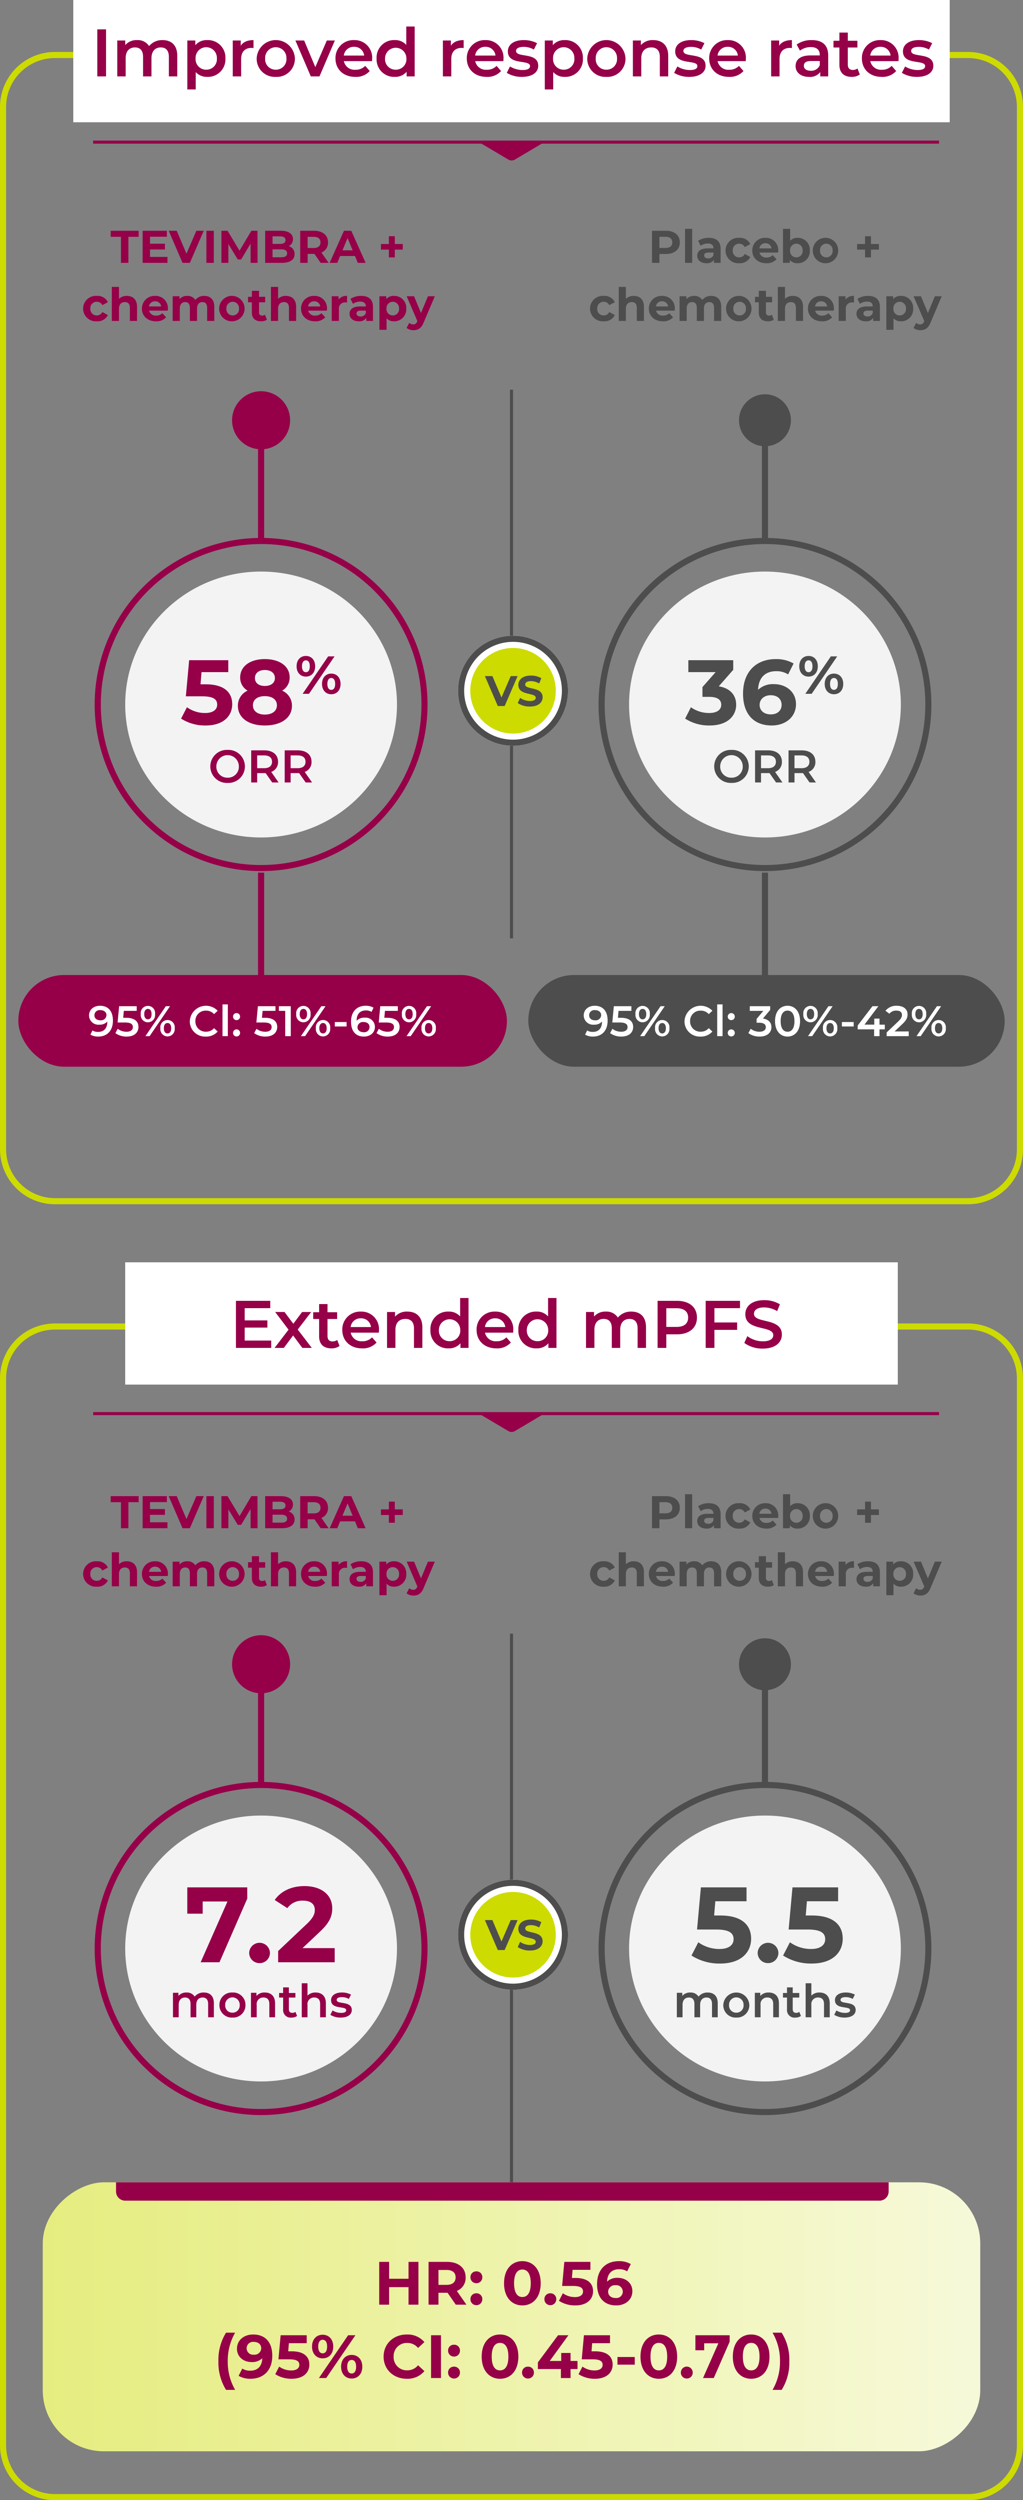 <svg xmlns="http://www.w3.org/2000/svg" xmlns:xlink="http://www.w3.org/1999/xlink" width="335" height="818" viewBox="0 0 335 818"><rect x="0" y="0" width="335" height="818" fill="#808080" stroke="none"/><defs><linearGradient id="a" x1="0.5" x2="0.5" y2="1" gradientUnits="objectBoundingBox"><stop offset="0" stop-color="#e6ed80"/><stop offset="0.1" stop-color="#e7ee88"/><stop offset="0.2" stop-color="#e9ef91"/><stop offset="0.3" stop-color="#ebf09a"/><stop offset="0.4" stop-color="#ecf2a3"/><stop offset="0.5" stop-color="#eef3ac"/><stop offset="0.6" stop-color="#f0f4b5"/><stop offset="0.7" stop-color="#f1f6be"/><stop offset="0.8" stop-color="#f3f7c7"/><stop offset="0.9" stop-color="#f5f8d0"/><stop offset="1" stop-color="#f6f9d8"/></linearGradient></defs><g transform="translate(-23 -347)"><g transform="translate(3 392)"><path d="M18,2A16,16,0,0,0,2,18V367a16,16,0,0,0,16,16H317a16,16,0,0,0,16-16V18A16,16,0,0,0,317,2H18m0-2H317a18,18,0,0,1,18,18V367a18,18,0,0,1-18,18H18A18,18,0,0,1,0,367V18A18,18,0,0,1,18,0Z" transform="translate(20 388)" fill="#cddb00"/><g transform="translate(0 -9)"><path d="M54.5,2A52.514,52.514,0,0,0,34.065,102.875a52.514,52.514,0,0,0,40.87-96.75A52.169,52.169,0,0,0,54.5,2m0-2A54.5,54.5,0,1,1,0,54.5,54.5,54.5,0,0,1,54.5,0Z" transform="translate(216 547)" fill="#4d4d4d"/><path d="M54.5,2A52.514,52.514,0,0,0,34.065,102.875a52.514,52.514,0,0,0,40.87-96.75A52.169,52.169,0,0,0,54.5,2m0-2A54.5,54.5,0,1,1,0,54.5,54.5,54.5,0,0,1,54.5,0Z" transform="translate(51 547)" fill="#960048"/><path d="M1,35H-1V0H1Z" transform="translate(270.5 512.5)" fill="#4d4d4d"/><path d="M1,35H-1V0H1Z" transform="translate(105.5 512.5)" fill="#960048"/><circle cx="8.5" cy="8.5" r="8.5" transform="translate(262 500)" fill="#4d4d4d"/><circle cx="9.5" cy="9.5" r="9.5" transform="translate(96 499)" fill="#960048"/><ellipse cx="44.5" cy="43.5" rx="44.5" ry="43.5" transform="translate(226 558)" fill="#f3f3f3"/><ellipse cx="44.5" cy="43.5" rx="44.5" ry="43.5" transform="translate(61 558)" fill="#f3f3f3"/><path d="M.5,81h-1V0h1Z" transform="translate(187.5 498.5)" fill="#4d4d4d"/><path d="M.5,63.5h-1V0h1Z" transform="translate(187.5 614.5)" fill="#4d4d4d"/></g><g transform="translate(-3 -1300)"><rect width="88" height="307" rx="20" transform="translate(37 2057) rotate(-90)" fill="url(#a)"/><path d="M0,0H253a0,0,0,0,1,0,0V3a3,3,0,0,1-3,3H3A3,3,0,0,1,0,3V0A0,0,0,0,1,0,0Z" transform="translate(61 1969)" fill="#960048"/></g></g><rect width="253" height="40" transform="translate(64 760)" fill="#fff"/><path d="M18,2A16,16,0,0,0,2,18V359a16,16,0,0,0,16,16H317a16,16,0,0,0,16-16V18A16,16,0,0,0,317,2H18m0-2H317a18,18,0,0,1,18,18V359a18,18,0,0,1-18,18H18A18,18,0,0,1,0,359V18A18,18,0,0,1,18,0Z" transform="translate(23 364)" fill="#cddb00"/><rect width="287" height="40" transform="translate(47 347)" fill="#fff"/><path d="M54.5,2A52.514,52.514,0,0,0,34.065,102.875a52.514,52.514,0,0,0,40.87-96.75A52.169,52.169,0,0,0,54.5,2m0-2A54.5,54.5,0,1,1,0,54.5,54.5,54.5,0,0,1,54.5,0Z" transform="translate(219 523)" fill="#4d4d4d"/><path d="M54.5,2A52.514,52.514,0,0,0,34.065,102.875a52.514,52.514,0,0,0,40.87-96.75A52.169,52.169,0,0,0,54.5,2m0-2A54.5,54.5,0,1,1,0,54.5,54.5,54.5,0,0,1,54.5,0Z" transform="translate(54 523)" fill="#960048"/><path d="M1,35H-1V0H1Z" transform="translate(273.5 488.5)" fill="#4d4d4d"/><path d="M1,35H-1V0H1Z" transform="translate(108.5 488.5)" fill="#960048"/><path d="M1,35H-1V0H1Z" transform="translate(273.5 632.5)" fill="#4d4d4d"/><path d="M1,35H-1V0H1Z" transform="translate(108.5 632.5)" fill="#960048"/><circle cx="8.5" cy="8.5" r="8.5" transform="translate(265 476)" fill="#4d4d4d"/><circle cx="9.5" cy="9.5" r="9.5" transform="translate(99 475)" fill="#960048"/><rect width="156" height="30" rx="15" transform="translate(196 666)" fill="#4d4d4d"/><rect width="160" height="30" rx="15" transform="translate(29 666)" fill="#960048"/><ellipse cx="44.5" cy="43.5" rx="44.5" ry="43.5" transform="translate(229 534)" fill="#f3f3f3"/><ellipse cx="44.5" cy="43.5" rx="44.5" ry="43.5" transform="translate(64 534)" fill="#f3f3f3"/><path d="M.5,81h-1V0h1Z" transform="translate(190.5 474.5)" fill="#4d4d4d"/><path d="M.5,63.5h-1V0h1Z" transform="translate(190.5 590.5)" fill="#4d4d4d"/><g transform="translate(12447 9474)"><circle cx="18" cy="18" r="18" transform="translate(-12274 -8919)" fill="#fff"/><path d="M18,2A16,16,0,0,0,6.686,29.314,16,16,0,0,0,29.314,6.686,15.9,15.9,0,0,0,18,2m0-2A18,18,0,1,1,0,18,18,18,0,0,1,18,0Z" transform="translate(-12274 -8919)" fill="#4d4d4d"/><circle cx="14" cy="14" r="14" transform="translate(-12270 -8915)" fill="#cddb00"/></g><g transform="translate(12447 9881)"><circle cx="18" cy="18" r="18" transform="translate(-12274 -8919)" fill="#fff"/><path d="M18,2A16,16,0,0,0,6.686,29.314,16,16,0,0,0,29.314,6.686,15.9,15.9,0,0,0,18,2m0-2A18,18,0,1,1,0,18,18,18,0,0,1,18,0Z" transform="translate(-12274 -8919)" fill="#4d4d4d"/><circle cx="14" cy="14" r="14" transform="translate(-12270 -8915)" fill="#cddb00"/></g><g transform="translate(-252.5 118.223)"><path d="M277,.5H0v-1H277Z" transform="translate(306 275.277)" fill="#960248"/><path d="M127.669,5.814l6.589-3.907c.977-.58.329-1.617-1.011-1.617H120.069c-1.34,0-1.988,1.037-1.01,1.617l6.589,3.907a2.145,2.145,0,0,0,2.022,0L136.984.29H116.332l9.315,5.524a2.145,2.145,0,0,0,2.022,0" transform="translate(316.382 275.21)" fill="#960048"/></g><g transform="translate(-252.5 534.223)"><path d="M277,.5H0v-1H277Z" transform="translate(306 275.277)" fill="#960248"/><path d="M127.669,5.814l6.589-3.907c.977-.58.329-1.617-1.011-1.617H120.069c-1.34,0-1.988,1.037-1.01,1.617l6.589,3.907a2.145,2.145,0,0,0,2.022,0L136.984.29H116.332l9.315,5.524a2.145,2.145,0,0,0,2.022,0" transform="translate(316.382 275.21)" fill="#960048"/></g><path d="M-31.22-14v5.52h-6.36V-14h-3.24V0h3.24V-5.74h6.36V0h3.24V-14ZM-12.26,0-15.4-4.5a4.552,4.552,0,0,0,2.88-4.42c0-3.14-2.34-5.08-6.08-5.08h-6.06V0h3.24V-3.9h2.98l2.7,3.9ZM-15.8-8.92c0,1.52-1,2.44-2.98,2.44h-2.64v-4.88h2.64C-16.8-11.36-15.8-10.46-15.8-8.92ZM-9-7.02A1.909,1.909,0,0,0-7.06-8.98,1.864,1.864,0,0,0-9-10.9a1.864,1.864,0,0,0-1.94,1.92A1.909,1.909,0,0,0-9-7.02ZM-9,.16A1.909,1.909,0,0,0-7.06-1.8,1.864,1.864,0,0,0-9-3.72,1.864,1.864,0,0,0-10.94-1.8,1.909,1.909,0,0,0-9,.16ZM6.06.24c3.46,0,6-2.62,6-7.24s-2.54-7.24-6-7.24c-3.44,0-6,2.62-6,7.24S2.62.24,6.06.24Zm0-2.74C4.46-2.5,3.34-3.82,3.34-7s1.12-4.5,2.72-4.5C7.68-11.5,8.8-10.18,8.8-7S7.68-2.5,6.06-2.5ZM15.22.16A1.909,1.909,0,0,0,17.16-1.8a1.864,1.864,0,0,0-1.94-1.92A1.864,1.864,0,0,0,13.28-1.8,1.909,1.909,0,0,0,15.22.16Zm8.2-8.9H22.28l.22-2.66h5.84V-14H19.8l-.72,7.88h3.58c2.54,0,3.26.72,3.26,1.82,0,1.14-1,1.82-2.62,1.82a6.738,6.738,0,0,1-3.98-1.26L18.04-1.26A9.674,9.674,0,0,0,23.38.24c4,0,5.82-2.16,5.82-4.64S27.56-8.74,23.42-8.74Zm13.84-.04A4.725,4.725,0,0,0,33.8-7.54c.1-2.68,1.6-4.06,3.94-4.06a4.611,4.611,0,0,1,2.62.7l1.2-2.38a7.559,7.559,0,0,0-3.9-.96c-4.22,0-7.14,2.7-7.14,7.54,0,4.52,2.4,6.94,6.26,6.94,2.96,0,5.3-1.8,5.3-4.66C42.08-7.06,39.96-8.78,37.26-8.78Zm-.66,6.6c-1.56,0-2.46-.88-2.46-2.08a2.19,2.19,0,0,1,2.42-2.1,2.111,2.111,0,0,1,2.38,2.1A2.093,2.093,0,0,1,36.6-2.18ZM-90.98,27.88H-88a18.272,18.272,0,0,1-2.42-9.36A18.272,18.272,0,0,1-88,9.16h-2.98a16.915,16.915,0,0,0-2.5,9.36A17.011,17.011,0,0,0-90.98,27.88ZM-82.1,9.76c-2.96,0-5.3,1.8-5.3,4.66,0,2.64,2.12,4.36,4.82,4.36a4.784,4.784,0,0,0,3.48-1.26c-.1,2.7-1.62,4.08-3.94,4.08a4.528,4.528,0,0,1-2.62-.7l-1.2,2.38a7.483,7.483,0,0,0,3.88.96c4.24,0,7.14-2.7,7.14-7.54C-75.84,12.18-78.22,9.76-82.1,9.76Zm.24,6.6a2.111,2.111,0,0,1-2.38-2.1,2.093,2.093,0,0,1,2.34-2.08c1.54,0,2.44.88,2.44,2.08A2.172,2.172,0,0,1-81.86,16.36Zm12.38-1.1h-1.14l.22-2.66h5.84V10H-73.1l-.72,7.88h3.58c2.54,0,3.26.72,3.26,1.82,0,1.14-1,1.82-2.62,1.82a6.738,6.738,0,0,1-3.98-1.26l-1.28,2.48a9.674,9.674,0,0,0,5.34,1.5c4,0,5.82-2.16,5.82-4.64S-65.34,15.26-69.48,15.26Zm10.14,2.3c2.04,0,3.46-1.48,3.46-3.86s-1.42-3.86-3.46-3.86-3.48,1.5-3.48,3.86S-61.38,17.56-59.34,17.56ZM-60.56,24h2.38l9.56-14H-51Zm1.22-8.08c-.86,0-1.46-.74-1.46-2.22s.6-2.22,1.46-2.22c.88,0,1.46.72,1.46,2.22S-58.46,15.92-59.34,15.92Zm9.5,8.24c2.04,0,3.48-1.5,3.48-3.86s-1.44-3.86-3.48-3.86c-2.02,0-3.46,1.5-3.46,3.86S-51.86,24.16-49.84,24.16Zm0-1.64c-.86,0-1.46-.72-1.46-2.22s.6-2.22,1.46-2.22c.88,0,1.46.74,1.46,2.22S-48.96,22.52-49.84,22.52Zm18.04,1.72a7.193,7.193,0,0,0,5.78-2.5l-2.08-1.92a4.462,4.462,0,0,1-3.52,1.66A4.3,4.3,0,0,1-36.1,17a4.3,4.3,0,0,1,4.48-4.48,4.5,4.5,0,0,1,3.52,1.64l2.08-1.92a7.228,7.228,0,0,0-5.76-2.48c-4.36,0-7.6,3.02-7.6,7.24S-36.14,24.24-31.8,24.24Zm7.96-.24h3.24V10h-3.24Zm7.52-7.02a1.909,1.909,0,0,0,1.94-1.96,1.864,1.864,0,0,0-1.94-1.92,1.864,1.864,0,0,0-1.94,1.92A1.909,1.909,0,0,0-16.32,16.98Zm0,7.18a1.909,1.909,0,0,0,1.94-1.96,1.864,1.864,0,0,0-1.94-1.92,1.864,1.864,0,0,0-1.94,1.92A1.909,1.909,0,0,0-16.32,24.16Zm15.06.08c3.46,0,6-2.62,6-7.24s-2.54-7.24-6-7.24c-3.44,0-6,2.62-6,7.24S-4.7,24.24-1.26,24.24Zm0-2.74c-1.6,0-2.72-1.32-2.72-4.5s1.12-4.5,2.72-4.5c1.62,0,2.74,1.32,2.74,4.5S.36,21.5-1.26,21.5ZM7.9,24.16A1.909,1.909,0,0,0,9.84,22.2,1.864,1.864,0,0,0,7.9,20.28,1.864,1.864,0,0,0,5.96,22.2,1.909,1.909,0,0,0,7.9,24.16Zm16.22-5.74H21.84V15.8H18.78v2.62H15.02L21.14,10h-3.4l-6.6,8.88v2.18h7.54V24h3.16V21.06h2.28Zm5.72-3.16H28.7l.22-2.66h5.84V10H26.22l-.72,7.88h3.58c2.54,0,3.26.72,3.26,1.82,0,1.14-1,1.82-2.62,1.82a6.738,6.738,0,0,1-3.98-1.26l-1.28,2.48a9.674,9.674,0,0,0,5.34,1.5c4,0,5.82-2.16,5.82-4.64S33.98,15.26,29.84,15.26Zm7.36,4.36h5.66v-2.5H37.2Zm13.54,4.62c3.46,0,6-2.62,6-7.24s-2.54-7.24-6-7.24c-3.44,0-6,2.62-6,7.24S47.3,24.24,50.74,24.24Zm0-2.74c-1.6,0-2.72-1.32-2.72-4.5s1.12-4.5,2.72-4.5c1.62,0,2.74,1.32,2.74,4.5S52.36,21.5,50.74,21.5Zm9.16,2.66a1.909,1.909,0,0,0,1.94-1.96,1.94,1.94,0,0,0-3.88,0A1.909,1.909,0,0,0,59.9,24.16ZM62.72,10v4.92H65.6V12.64h4.64L65.22,24h3.52l5.2-11.9V10ZM80.98,24.24c3.46,0,6-2.62,6-7.24s-2.54-7.24-6-7.24c-3.44,0-6,2.62-6,7.24S77.54,24.24,80.98,24.24Zm0-2.74c-1.6,0-2.72-1.32-2.72-4.5s1.12-4.5,2.72-4.5c1.62,0,2.74,1.32,2.74,4.5S82.6,21.5,80.98,21.5Zm9.98,6.38a16.688,16.688,0,0,0,2.52-9.36,16.6,16.6,0,0,0-2.52-9.36H87.98a18.1,18.1,0,0,1,2.44,9.36,18.1,18.1,0,0,1-2.44,9.36Z" transform="translate(188 1101.03)" fill="#960048"/><path d="M54.75,6.9a3.739,3.739,0,0,0-3,1.335A3,3,0,0,0,49.05,6.9a3.318,3.318,0,0,0-2.625,1.11V6.99H44.64V15h1.875V10.935c0-1.59.84-2.4,2.085-2.4,1.14,0,1.8.69,1.8,2.115V15h1.875V10.935c0-1.59.855-2.4,2.085-2.4,1.14,0,1.8.69,1.8,2.115V15h1.875V10.41C58.035,7.995,56.685,6.9,54.75,6.9Zm9.36,8.2A4.039,4.039,0,0,0,68.385,11a4.271,4.271,0,0,0-8.535,0A4.044,4.044,0,0,0,64.11,15.1Zm0-1.6A2.33,2.33,0,0,1,61.74,11a2.381,2.381,0,1,1,4.755,0A2.333,2.333,0,0,1,64.11,13.5ZM74.73,6.9a3.483,3.483,0,0,0-2.76,1.125V6.99H70.185V15H72.06V10.95a2.127,2.127,0,0,1,2.235-2.415c1.2,0,1.905.69,1.905,2.115V15h1.875V10.41C78.075,7.995,76.65,6.9,74.73,6.9Zm10.02,6.33a1.686,1.686,0,0,1-1.05.33c-.72,0-1.11-.42-1.11-1.2V8.55h2.145V7.05H82.59V5.22H80.715V7.05h-1.32v1.5h1.32v3.855a2.461,2.461,0,0,0,2.76,2.7,2.946,2.946,0,0,0,1.8-.54ZM91.365,6.9a3.571,3.571,0,0,0-2.67,1.02V3.87H86.82V15h1.875V10.95A2.127,2.127,0,0,1,90.93,8.535c1.2,0,1.905.69,1.905,2.115V15H94.71V10.41C94.71,7.995,93.285,6.9,91.365,6.9Zm8.205,8.2c2.25,0,3.63-.975,3.63-2.475,0-3.135-4.95-1.7-4.95-3.315,0-.525.54-.9,1.68-.9a4.385,4.385,0,0,1,2.295.6l.72-1.425a6.375,6.375,0,0,0-3-.69c-2.16,0-3.525.99-3.525,2.505,0,3.195,4.95,1.755,4.95,3.285,0,.555-.495.885-1.68.885a5.389,5.389,0,0,1-2.79-.8L96.18,14.2A6.364,6.364,0,0,0,99.57,15.1Z" transform="translate(200 992)" fill="#4d4d4d"/><path d="M26.855,18.7H24.86l.385-4.655h10.22V9.5H20.52L19.26,23.29h6.265c4.445,0,5.7,1.26,5.7,3.185,0,1.995-1.75,3.185-4.585,3.185a11.791,11.791,0,0,1-6.965-2.2L17.44,31.8a16.929,16.929,0,0,0,9.345,2.625c7,0,10.185-3.78,10.185-8.12S34.1,18.7,26.855,18.7ZM42.5,34.28a3.341,3.341,0,0,0,3.4-3.43,3.4,3.4,0,0,0-6.79,0A3.341,3.341,0,0,0,42.5,34.28ZM56.85,18.7H54.855l.385-4.655H65.46V9.5H50.515l-1.26,13.79H55.52c4.445,0,5.705,1.26,5.705,3.185,0,1.995-1.75,3.185-4.585,3.185a11.791,11.791,0,0,1-6.965-2.2l-2.24,4.34A16.929,16.929,0,0,0,56.78,34.42c7,0,10.185-3.78,10.185-8.12S64.1,18.7,56.85,18.7Z" transform="translate(232 955)" fill="#4d4d4d"/><path d="M21.247,4.2l-3.024,7-2.982-7h-2.45L17.019,14h2.24L23.5,4.2Zm6.286,9.968c2.8,0,4.158-1.4,4.158-3.038,0-3.6-5.7-2.352-5.7-4.158,0-.616.518-1.12,1.862-1.12a5.535,5.535,0,0,1,2.716.77l.7-1.722a6.574,6.574,0,0,0-3.4-.868c-2.786,0-4.13,1.386-4.13,3.052,0,3.64,5.7,2.38,5.7,4.214,0,.6-.546,1.05-1.89,1.05a5.764,5.764,0,0,1-3.234-1.022l-.77,1.708A6.985,6.985,0,0,0,27.533,14.168Z" transform="translate(169 971)" fill="#4d4d4d"/><path d="M35.75,6.9a3.739,3.739,0,0,0-3,1.335A3,3,0,0,0,30.05,6.9a3.318,3.318,0,0,0-2.625,1.11V6.99H25.64V15h1.875V10.935c0-1.59.84-2.4,2.085-2.4,1.14,0,1.8.69,1.8,2.115V15h1.875V10.935c0-1.59.855-2.4,2.085-2.4,1.14,0,1.8.69,1.8,2.115V15h1.875V10.41C39.035,7.995,37.685,6.9,35.75,6.9Zm9.36,8.2A4.039,4.039,0,0,0,49.385,11,4.028,4.028,0,0,0,45.11,6.9,4.032,4.032,0,0,0,40.85,11,4.044,4.044,0,0,0,45.11,15.1Zm0-1.6A2.33,2.33,0,0,1,42.74,11a2.381,2.381,0,1,1,4.755,0A2.333,2.333,0,0,1,45.11,13.5ZM55.73,6.9a3.483,3.483,0,0,0-2.76,1.125V6.99H51.185V15H53.06V10.95A2.127,2.127,0,0,1,55.3,8.535c1.2,0,1.9.69,1.9,2.115V15h1.875V10.41C59.075,7.995,57.65,6.9,55.73,6.9Zm10.02,6.33a1.686,1.686,0,0,1-1.05.33c-.72,0-1.11-.42-1.11-1.2V8.55h2.145V7.05H63.59V5.22H61.715V7.05H60.4v1.5h1.32v3.855a2.461,2.461,0,0,0,2.76,2.7,2.946,2.946,0,0,0,1.8-.54ZM72.365,6.9a3.571,3.571,0,0,0-2.67,1.02V3.87H67.82V15h1.875V10.95A2.127,2.127,0,0,1,71.93,8.535c1.2,0,1.905.69,1.905,2.115V15H75.71V10.41C75.71,7.995,74.285,6.9,72.365,6.9Zm8.205,8.2c2.25,0,3.63-.975,3.63-2.475,0-3.135-4.95-1.7-4.95-3.315,0-.525.54-.9,1.68-.9a4.385,4.385,0,0,1,2.295.6l.72-1.425a6.375,6.375,0,0,0-3-.69c-2.16,0-3.525.99-3.525,2.505,0,3.195,4.95,1.755,4.95,3.285,0,.555-.495.885-1.68.885a5.389,5.389,0,0,1-2.79-.8L77.18,14.2A6.364,6.364,0,0,0,80.57,15.1Z" transform="translate(54 992)" fill="#960048"/><path d="M8.333,9.5v8.61h5.04V14.12h8.12L12.708,34h6.16l9.1-20.825V9.5Zm23.66,24.78a3.341,3.341,0,0,0,3.4-3.43,3.4,3.4,0,0,0-6.79,0A3.341,3.341,0,0,0,31.993,34.28Zm14.07-4.9L51.7,24.06c3.43-3.185,4.095-5.355,4.095-7.735,0-4.445-3.64-7.245-9.1-7.245-4.41,0-7.84,1.785-9.73,4.55l4.13,2.66a5.991,5.991,0,0,1,5.075-2.45c2.59,0,3.92,1.12,3.92,3.045,0,1.19-.385,2.45-2.555,4.515l-9.45,8.925V34H56.6V29.38Z" transform="translate(76 955)" fill="#960048"/><path d="M46.055,4.5H41.51V15h2.43V12.1h2.115c2.805,0,4.56-1.455,4.56-3.8S48.86,4.5,46.055,4.5Zm-.135,5.625H43.94V6.48h1.98c1.485,0,2.235.675,2.235,1.83S47.4,10.125,45.92,10.125ZM52.325,15h2.34V3.87h-2.34Zm7.77-8.19a6.2,6.2,0,0,0-3.48.975l.84,1.635a3.88,3.88,0,0,1,2.325-.75c1.26,0,1.86.585,1.86,1.59H59.78c-2.46,0-3.465.99-3.465,2.415,0,1.395,1.125,2.445,3.015,2.445a2.648,2.648,0,0,0,2.46-1.125V15h2.19V10.4C63.98,7.95,62.555,6.81,60.095,6.81Zm-.18,6.735c-.825,0-1.32-.39-1.32-.975,0-.54.345-.945,1.44-.945h1.6v.825A1.724,1.724,0,0,1,59.915,13.545Zm10.17,1.575A3.744,3.744,0,0,0,73.7,13.08l-1.815-.99A1.985,1.985,0,0,1,70.07,13.2a2.065,2.065,0,0,1-2.115-2.235A2.065,2.065,0,0,1,70.07,8.73a2.012,2.012,0,0,1,1.815,1.11L73.7,8.865A3.707,3.707,0,0,0,70.085,6.81a4.168,4.168,0,1,0,0,8.31ZM82.85,11a4,4,0,0,0-4.2-4.185,4.108,4.108,0,0,0-4.3,4.155c0,2.4,1.815,4.155,4.6,4.155a4.227,4.227,0,0,0,3.33-1.305l-1.245-1.35a2.736,2.736,0,0,1-2.025.78,2.152,2.152,0,0,1-2.31-1.62h6.105C82.82,11.43,82.85,11.175,82.85,11ZM78.665,8.58a1.918,1.918,0,0,1,1.98,1.68H76.67A1.91,1.91,0,0,1,78.665,8.58ZM89.18,6.81a3.133,3.133,0,0,0-2.43.975V3.87H84.41V15h2.235v-.93a3.135,3.135,0,0,0,2.535,1.05,3.92,3.92,0,0,0,4.02-4.155A3.92,3.92,0,0,0,89.18,6.81Zm-.4,6.39a2.037,2.037,0,0,1-2.055-2.235,2.062,2.062,0,1,1,4.11,0A2.037,2.037,0,0,1,88.775,13.2ZM98.6,15.12a4.164,4.164,0,1,0-4.44-4.155A4.142,4.142,0,0,0,98.6,15.12Zm0-1.92a2.048,2.048,0,0,1-2.07-2.235,2.069,2.069,0,1,1,4.125,0A2.037,2.037,0,0,1,98.6,13.2Zm17.22-4.365h-2.61V6.285h-1.935v2.55h-2.6v1.83h2.6v2.55h1.935v-2.55h2.61ZM25.715,34.12a3.744,3.744,0,0,0,3.615-2.04l-1.815-.99A1.985,1.985,0,0,1,25.7,32.2a2.065,2.065,0,0,1-2.115-2.235A2.065,2.065,0,0,1,25.7,27.73a2.012,2.012,0,0,1,1.815,1.11l1.815-.975a3.707,3.707,0,0,0-3.615-2.055,4.168,4.168,0,1,0,0,8.31Zm9.81-8.31a3.547,3.547,0,0,0-2.565.96v-3.9H30.62V34h2.34V30.01c0-1.485.81-2.175,1.935-2.175,1.035,0,1.635.6,1.635,1.905V34h2.34V29.38C38.87,26.92,37.43,25.81,35.525,25.81ZM48.98,30a4,4,0,0,0-4.2-4.185,4.108,4.108,0,0,0-4.305,4.155c0,2.4,1.815,4.155,4.6,4.155a4.227,4.227,0,0,0,3.33-1.305l-1.245-1.35a2.736,2.736,0,0,1-2.025.78,2.152,2.152,0,0,1-2.31-1.62h6.105C48.95,30.43,48.98,30.175,48.98,30ZM44.8,27.58a1.918,1.918,0,0,1,1.98,1.68H42.8A1.91,1.91,0,0,1,44.8,27.58Zm16.08-1.77a3.629,3.629,0,0,0-2.91,1.32,3.012,3.012,0,0,0-2.655-1.32,3.268,3.268,0,0,0-2.535,1.05v-.93H50.54V34h2.34V29.95c0-1.44.735-2.115,1.77-2.115.975,0,1.53.6,1.53,1.905V34h2.34V29.95c0-1.44.735-2.115,1.785-2.115.945,0,1.53.6,1.53,1.905V34h2.34V29.38C64.175,26.92,62.795,25.81,60.875,25.81Zm9.33,8.31a4.164,4.164,0,1,0-4.44-4.155A4.142,4.142,0,0,0,70.205,34.12Zm0-1.92a2.048,2.048,0,0,1-2.07-2.235,2.069,2.069,0,1,1,4.125,0A2.037,2.037,0,0,1,70.205,32.2Zm10.56-.24a1.577,1.577,0,0,1-.945.3.941.941,0,0,1-1-1.065V27.91h2.01v-1.8h-2.01V24.145h-2.34V26.11H75.23v1.8h1.245v3.315c0,1.92,1.11,2.895,3.015,2.895a3.344,3.344,0,0,0,1.905-.51Zm6.855-6.15a3.547,3.547,0,0,0-2.565.96v-3.9h-2.34V34h2.34V30.01c0-1.485.81-2.175,1.935-2.175,1.035,0,1.635.6,1.635,1.905V34h2.34V29.38C90.965,26.92,89.525,25.81,87.62,25.81ZM101.075,30a4,4,0,0,0-4.2-4.185,4.108,4.108,0,0,0-4.3,4.155c0,2.4,1.815,4.155,4.6,4.155a4.227,4.227,0,0,0,3.33-1.305l-1.245-1.35a2.736,2.736,0,0,1-2.025.78,2.152,2.152,0,0,1-2.31-1.62h6.105C101.045,30.43,101.075,30.175,101.075,30ZM96.89,27.58a1.918,1.918,0,0,1,1.98,1.68H94.9A1.91,1.91,0,0,1,96.89,27.58Zm7.98-.585V25.93h-2.235V34h2.34V30.19a1.983,1.983,0,0,1,2.145-2.25c.18,0,.33.015.525.03V25.81A3.257,3.257,0,0,0,104.87,26.995Zm7.38-1.185a6.2,6.2,0,0,0-3.48.975l.84,1.635a3.88,3.88,0,0,1,2.325-.75c1.26,0,1.86.585,1.86,1.59h-1.86c-2.46,0-3.465.99-3.465,2.415,0,1.4,1.125,2.445,3.015,2.445a2.648,2.648,0,0,0,2.46-1.125V34h2.19V29.4C116.135,26.95,114.71,25.81,112.25,25.81Zm-.18,6.735c-.825,0-1.32-.39-1.32-.975,0-.54.345-.945,1.44-.945h1.6v.825A1.724,1.724,0,0,1,112.07,32.545Zm10.95-6.735a3.135,3.135,0,0,0-2.535,1.05v-.93H118.25V36.91h2.34V33.145a3.133,3.133,0,0,0,2.43.975,3.92,3.92,0,0,0,4.02-4.155A3.92,3.92,0,0,0,123.02,25.81Zm-.4,6.39a2.037,2.037,0,0,1-2.055-2.235,2.062,2.062,0,1,1,4.11,0A2.037,2.037,0,0,1,122.615,32.2Zm11.52-6.27-2.28,5.475L129.59,25.93h-2.415l3.5,8.13-.03.075c-.315.72-.675,1.005-1.32,1.005a2.075,2.075,0,0,1-1.32-.51l-.855,1.665a3.583,3.583,0,0,0,2.25.735c1.455,0,2.565-.585,3.345-2.535l3.645-8.565Z" transform="translate(195 832)" fill="#4d4d4d"/><path d="M33.613,15h2.43V6.48H39.4V4.5h-9.15V6.48h3.36Zm9.51-1.95V10.62H48V8.73H43.123V6.45h5.52V4.5H40.708V15h8.13V13.05ZM58.3,4.5,55.063,12,51.868,4.5H49.243L53.773,15h2.4L60.718,4.5ZM61.587,15h2.43V4.5h-2.43Zm16.755,0-.03-10.5h-2l-3.87,6.525L68.517,4.5h-2.01V15h2.28V8.835l3.075,5.055h1.1l3.09-5.19.015,6.3Zm10.2-5.46a2.524,2.524,0,0,0,1.395-2.31c0-1.635-1.35-2.73-3.975-2.73h-5.13V15h5.43c2.76,0,4.2-1.05,4.2-2.865A2.593,2.593,0,0,0,88.543,9.54Zm-2.88-3.21c1.185,0,1.83.4,1.83,1.23s-.645,1.245-1.83,1.245H83.248V6.33Zm.42,6.84H83.248V10.575h2.835c1.26,0,1.935.42,1.935,1.3C88.018,12.78,87.342,13.17,86.083,13.17ZM101.607,15l-2.355-3.375a3.414,3.414,0,0,0,2.16-3.315c0-2.355-1.755-3.81-4.56-3.81H92.308V15h2.43V12.075h2.235L99,15ZM98.952,8.31c0,1.14-.75,1.83-2.235,1.83h-1.98V6.48h1.98C98.2,6.48,98.952,7.155,98.952,8.31ZM111.177,15h2.55L109.032,4.5h-2.4L101.952,15h2.49l.93-2.25h4.875Zm-5.025-4.1,1.665-4.02,1.665,4.02Zm19.74-2.07h-2.61V6.285h-1.935v2.55h-2.6v1.83h2.6v2.55h1.935v-2.55h2.61ZM25.715,34.12a3.744,3.744,0,0,0,3.615-2.04l-1.815-.99A1.985,1.985,0,0,1,25.7,32.2a2.065,2.065,0,0,1-2.115-2.235A2.065,2.065,0,0,1,25.7,27.73a2.012,2.012,0,0,1,1.815,1.11l1.815-.975a3.707,3.707,0,0,0-3.615-2.055,4.168,4.168,0,1,0,0,8.31Zm9.81-8.31a3.547,3.547,0,0,0-2.565.96v-3.9H30.62V34h2.34V30.01c0-1.485.81-2.175,1.935-2.175,1.035,0,1.635.6,1.635,1.905V34h2.34V29.38C38.87,26.92,37.43,25.81,35.525,25.81ZM48.98,30a4,4,0,0,0-4.2-4.185,4.108,4.108,0,0,0-4.305,4.155c0,2.4,1.815,4.155,4.6,4.155a4.227,4.227,0,0,0,3.33-1.305l-1.245-1.35a2.736,2.736,0,0,1-2.025.78,2.152,2.152,0,0,1-2.31-1.62h6.105C48.95,30.43,48.98,30.175,48.98,30ZM44.8,27.58a1.918,1.918,0,0,1,1.98,1.68H42.8A1.91,1.91,0,0,1,44.8,27.58Zm16.08-1.77a3.629,3.629,0,0,0-2.91,1.32,3.012,3.012,0,0,0-2.655-1.32,3.268,3.268,0,0,0-2.535,1.05v-.93H50.54V34h2.34V29.95c0-1.44.735-2.115,1.77-2.115.975,0,1.53.6,1.53,1.905V34h2.34V29.95c0-1.44.735-2.115,1.785-2.115.945,0,1.53.6,1.53,1.905V34h2.34V29.38C64.175,26.92,62.795,25.81,60.875,25.81Zm9.33,8.31a4.164,4.164,0,1,0-4.44-4.155A4.142,4.142,0,0,0,70.205,34.12Zm0-1.92a2.048,2.048,0,0,1-2.07-2.235,2.069,2.069,0,1,1,4.125,0A2.037,2.037,0,0,1,70.205,32.2Zm10.56-.24a1.577,1.577,0,0,1-.945.3.941.941,0,0,1-1-1.065V27.91h2.01v-1.8h-2.01V24.145h-2.34V26.11H75.23v1.8h1.245v3.315c0,1.92,1.11,2.895,3.015,2.895a3.344,3.344,0,0,0,1.905-.51Zm6.855-6.15a3.547,3.547,0,0,0-2.565.96v-3.9h-2.34V34h2.34V30.01c0-1.485.81-2.175,1.935-2.175,1.035,0,1.635.6,1.635,1.905V34h2.34V29.38C90.965,26.92,89.525,25.81,87.62,25.81ZM101.075,30a4,4,0,0,0-4.2-4.185,4.108,4.108,0,0,0-4.3,4.155c0,2.4,1.815,4.155,4.6,4.155a4.227,4.227,0,0,0,3.33-1.305l-1.245-1.35a2.736,2.736,0,0,1-2.025.78,2.152,2.152,0,0,1-2.31-1.62h6.105C101.045,30.43,101.075,30.175,101.075,30ZM96.89,27.58a1.918,1.918,0,0,1,1.98,1.68H94.9A1.91,1.91,0,0,1,96.89,27.58Zm7.98-.585V25.93h-2.235V34h2.34V30.19a1.983,1.983,0,0,1,2.145-2.25c.18,0,.33.015.525.03V25.81A3.257,3.257,0,0,0,104.87,26.995Zm7.38-1.185a6.2,6.2,0,0,0-3.48.975l.84,1.635a3.88,3.88,0,0,1,2.325-.75c1.26,0,1.86.585,1.86,1.59h-1.86c-2.46,0-3.465.99-3.465,2.415,0,1.4,1.125,2.445,3.015,2.445a2.648,2.648,0,0,0,2.46-1.125V34h2.19V29.4C116.135,26.95,114.71,25.81,112.25,25.81Zm-.18,6.735c-.825,0-1.32-.39-1.32-.975,0-.54.345-.945,1.44-.945h1.6v.825A1.724,1.724,0,0,1,112.07,32.545Zm10.95-6.735a3.135,3.135,0,0,0-2.535,1.05v-.93H118.25V36.91h2.34V33.145a3.133,3.133,0,0,0,2.43.975,3.92,3.92,0,0,0,4.02-4.155A3.92,3.92,0,0,0,123.02,25.81Zm-.4,6.39a2.037,2.037,0,0,1-2.055-2.235,2.062,2.062,0,1,1,4.11,0A2.037,2.037,0,0,1,122.615,32.2Zm11.52-6.27-2.28,5.475L129.59,25.93h-2.415l3.5,8.13-.03.075c-.315.72-.675,1.005-1.32,1.005a2.075,2.075,0,0,1-1.32-.51l-.855,1.665a3.583,3.583,0,0,0,2.25.735c1.455,0,2.565-.585,3.345-2.535l3.645-8.565Z" transform="translate(29 832)" fill="#960048"/><path d="M80.123,18.6V14.356h7.436V12H80.123V8H88.5V5.6H77.263V21h11.55V18.6ZM102.1,21l-4.6-6.006,4.4-5.742h-2.97L96.051,13.1l-2.882-3.85H90.111l4.378,5.786L89.913,21h3.036l3.036-4.07L99,21Zm8.316-2.6a2.473,2.473,0,0,1-1.54.484c-1.056,0-1.628-.616-1.628-1.76V11.54h3.146V9.34h-3.146V6.656H104.5V9.34h-1.936v2.2H104.5v5.654c0,2.6,1.474,3.96,4.048,3.96a4.321,4.321,0,0,0,2.64-.792ZM124.1,15.192a5.729,5.729,0,0,0-5.94-6.072,5.843,5.843,0,0,0-6.072,6.006c0,3.5,2.552,6.028,6.49,6.028a5.955,5.955,0,0,0,4.73-1.914l-1.474-1.694a4.21,4.21,0,0,1-3.19,1.276,3.556,3.556,0,0,1-3.806-2.816h9.218C124.079,15.742,124.1,15.412,124.1,15.192Zm-5.94-3.872a3.2,3.2,0,0,1,3.322,2.86h-6.666A3.247,3.247,0,0,1,118.161,11.32Zm15.246-2.2a5.108,5.108,0,0,0-4.048,1.65V9.252h-2.618V21h2.75V15.06c0-2.354,1.32-3.542,3.278-3.542,1.76,0,2.794,1.012,2.794,3.1V21h2.75V14.268C138.313,10.726,136.223,9.12,133.407,9.12Zm17.27-4.444V10.7a4.811,4.811,0,0,0-3.784-1.584,5.7,5.7,0,0,0-5.94,6.006,5.717,5.717,0,0,0,5.94,6.028,4.844,4.844,0,0,0,3.894-1.672V21h2.64V4.676ZM147.223,18.8a3.433,3.433,0,0,1-3.5-3.674,3.5,3.5,0,1,1,7,0A3.433,3.433,0,0,1,147.223,18.8Zm20.856-3.608a5.729,5.729,0,0,0-5.94-6.072,5.843,5.843,0,0,0-6.072,6.006c0,3.5,2.552,6.028,6.49,6.028a5.955,5.955,0,0,0,4.73-1.914l-1.474-1.694a4.21,4.21,0,0,1-3.19,1.276,3.556,3.556,0,0,1-3.806-2.816h9.218C168.057,15.742,168.079,15.412,168.079,15.192Zm-5.94-3.872a3.2,3.2,0,0,1,3.322,2.86h-6.666A3.247,3.247,0,0,1,162.139,11.32Zm17.336-6.644V10.7a4.811,4.811,0,0,0-3.784-1.584,5.7,5.7,0,0,0-5.94,6.006,5.717,5.717,0,0,0,5.94,6.028,4.844,4.844,0,0,0,3.894-1.672V21h2.64V4.676ZM176.021,18.8a3.433,3.433,0,0,1-3.5-3.674,3.5,3.5,0,1,1,7,0A3.433,3.433,0,0,1,176.021,18.8Zm30.712-9.68a5.483,5.483,0,0,0-4.4,1.958,4.4,4.4,0,0,0-3.96-1.958,4.866,4.866,0,0,0-3.85,1.628v-1.5H191.9V21h2.75V15.038c0-2.332,1.232-3.52,3.058-3.52,1.672,0,2.64,1.012,2.64,3.1V21h2.75V15.038c0-2.332,1.254-3.52,3.058-3.52,1.672,0,2.64,1.012,2.64,3.1V21h2.75V14.268C211.551,10.726,209.571,9.12,206.733,9.12ZM221.671,5.6h-6.336V21h2.86V16.556h3.476c4.048,0,6.556-2.09,6.556-5.478C228.227,7.668,225.719,5.6,221.671,5.6Zm-.132,8.536h-3.344V8.02h3.344c2.508,0,3.806,1.122,3.806,3.058S224.047,14.136,221.539,14.136ZM242.329,8V5.6H231.087V21h2.86V15.1h7.436v-2.42h-7.436V8Zm7.48,13.222c4.224,0,6.226-2.112,6.226-4.576,0-5.654-9.13-3.52-9.13-6.8,0-1.166.968-2.09,3.344-2.09a8.558,8.558,0,0,1,4.246,1.21l.9-2.222a9.736,9.736,0,0,0-5.126-1.364c-4.224,0-6.2,2.112-6.2,4.6,0,5.72,9.152,3.542,9.152,6.864,0,1.144-1.012,2-3.41,2a8.533,8.533,0,0,1-5.082-1.694l-.99,2.222A9.923,9.923,0,0,0,249.809,21.22Z" transform="translate(23 767)" fill="#960048"/><path d="M21.738,4.06c-2,0-3.584,1.232-3.584,3.178a3.062,3.062,0,0,0,3.374,3.01,3.346,3.346,0,0,0,2.618-1.022V9.24c0,2.226-1.162,3.374-3.01,3.374a3.333,3.333,0,0,1-1.862-.476L18.6,13.51a4.913,4.913,0,0,0,2.576.63c2.842,0,4.8-1.848,4.8-5.208C25.98,5.782,24.412,4.06,21.738,4.06Zm.14,4.76c-1.19,0-1.96-.644-1.96-1.666a1.7,1.7,0,0,1,1.918-1.666c1.3,0,2.03.728,2.03,1.652A1.783,1.783,0,0,1,21.878,8.82Zm8.4-.826H29.34l.21-2.268h4.214V4.2H28.01l-.5,5.334h2.366c2.03,0,2.632.588,2.632,1.526s-.77,1.5-2.072,1.5a4.64,4.64,0,0,1-2.884-.966l-.77,1.414A6.126,6.126,0,0,0,30.46,14.14c2.632,0,3.878-1.428,3.878-3.15S33.176,7.994,30.278,7.994Zm7.154,1.484A2.4,2.4,0,0,0,39.784,6.79a2.367,2.367,0,1,0-4.69,0A2.393,2.393,0,0,0,37.432,9.478ZM36.62,14h1.372l6.692-9.8H43.312Zm.812-5.5c-.728,0-1.2-.63-1.2-1.708s.476-1.708,1.2-1.708c.756,0,1.2.616,1.2,1.708S38.188,8.5,37.432,8.5Zm6.426,5.6A2.4,2.4,0,0,0,46.21,11.41a2.367,2.367,0,1,0-4.69,0A2.393,2.393,0,0,0,43.858,14.1Zm0-.98c-.742,0-1.2-.616-1.2-1.708s.462-1.708,1.2-1.708,1.2.63,1.2,1.708S44.6,13.118,43.858,13.118Zm12.53,1.022A4.974,4.974,0,0,0,60.28,12.5L59.1,11.382a3.407,3.407,0,0,1-2.618,1.162,3.346,3.346,0,0,1-3.5-3.444,3.346,3.346,0,0,1,3.5-3.444A3.442,3.442,0,0,1,59.1,6.8L60.28,5.7a5.3,5.3,0,0,0-9.128,3.4A4.99,4.99,0,0,0,56.388,14.14ZM61.862,14h1.75V3.612h-1.75Zm4.606-5.236A1.139,1.139,0,0,0,67.616,7.6a1.148,1.148,0,1,0-2.3,0A1.139,1.139,0,0,0,66.468,8.764Zm0,5.334a1.139,1.139,0,0,0,1.148-1.162,1.148,1.148,0,1,0-2.3,0A1.139,1.139,0,0,0,66.468,14.1Zm10.36-5.852,2.38-2.828V4.2H72.53V5.726h4.452L74.756,8.372V9.618h.9c1.484,0,2.128.574,2.128,1.456,0,.91-.77,1.484-2.072,1.484a4.569,4.569,0,0,1-2.87-.966l-.784,1.414a6.157,6.157,0,0,0,3.682,1.134c2.632,0,3.878-1.428,3.878-3.08C79.614,9.59,78.676,8.484,76.828,8.246Zm8.064,5.894c2.338,0,4.1-1.82,4.1-5.04s-1.764-5.04-4.1-5.04S80.8,5.88,80.8,9.1,82.568,14.14,84.892,14.14Zm0-1.582c-1.33,0-2.254-1.092-2.254-3.458s.924-3.458,2.254-3.458S87.16,6.734,87.16,9.1,86.236,12.558,84.892,12.558Zm7.518-3.08A2.4,2.4,0,0,0,94.762,6.79a2.367,2.367,0,1,0-4.69,0A2.393,2.393,0,0,0,92.41,9.478ZM91.6,14H92.97l6.692-9.8H98.29Zm.812-5.5c-.728,0-1.2-.63-1.2-1.708s.476-1.708,1.2-1.708c.756,0,1.2.616,1.2,1.708S93.166,8.5,92.41,8.5Zm6.426,5.6a2.4,2.4,0,0,0,2.352-2.688,2.367,2.367,0,1,0-4.69,0A2.393,2.393,0,0,0,98.836,14.1Zm0-.98c-.742,0-1.2-.616-1.2-1.708s.462-1.708,1.2-1.708,1.2.63,1.2,1.708S99.578,13.118,98.836,13.118Zm3.864-2.282h3.85V9.38H102.7Zm14.042-.6h-1.736V8.26H113.3v1.974h-3.206l4.55-6.034H112.7l-4.83,6.314v1.26h5.376V14h1.764V11.774h1.736Zm3.206,2.226,2.618-2.492c1.358-1.274,1.624-2.142,1.624-3.094,0-1.736-1.372-2.814-3.5-2.814a4.526,4.526,0,0,0-3.724,1.624l1.274.98a2.766,2.766,0,0,1,2.3-1.022c1.2,0,1.82.518,1.82,1.414,0,.546-.168,1.12-1.12,2.03l-3.892,3.7V14h7.224V12.46Zm7.994-2.982a2.4,2.4,0,0,0,2.352-2.688,2.367,2.367,0,1,0-4.69,0A2.393,2.393,0,0,0,127.942,9.478ZM127.13,14H128.5l6.692-9.8h-1.372Zm.812-5.5c-.728,0-1.2-.63-1.2-1.708s.476-1.708,1.2-1.708c.756,0,1.2.616,1.2,1.708S128.7,8.5,127.942,8.5Zm6.426,5.6a2.4,2.4,0,0,0,2.352-2.688,2.367,2.367,0,1,0-4.69,0A2.393,2.393,0,0,0,134.368,14.1Zm0-.98c-.742,0-1.2-.616-1.2-1.708s.462-1.708,1.2-1.708,1.2.63,1.2,1.708S135.11,13.118,134.368,13.118Z" transform="translate(196 672)" fill="#fff"/><path d="M23.737,4.06c-2,0-3.584,1.232-3.584,3.178a3.062,3.062,0,0,0,3.374,3.01,3.346,3.346,0,0,0,2.618-1.022V9.24c0,2.226-1.162,3.374-3.01,3.374a3.333,3.333,0,0,1-1.862-.476L20.6,13.51a4.913,4.913,0,0,0,2.576.63c2.842,0,4.8-1.848,4.8-5.208C27.979,5.782,26.411,4.06,23.737,4.06Zm.14,4.76c-1.19,0-1.96-.644-1.96-1.666a1.7,1.7,0,0,1,1.918-1.666c1.3,0,2.03.728,2.03,1.652A1.783,1.783,0,0,1,23.877,8.82Zm8.4-.826h-.938l.21-2.268h4.214V4.2H30.009l-.5,5.334h2.366c2.03,0,2.632.588,2.632,1.526s-.77,1.5-2.072,1.5a4.64,4.64,0,0,1-2.884-.966l-.77,1.414a6.126,6.126,0,0,0,3.682,1.134c2.632,0,3.878-1.428,3.878-3.15S35.175,7.994,32.277,7.994Zm7.154,1.484A2.4,2.4,0,0,0,41.783,6.79a2.367,2.367,0,1,0-4.69,0A2.393,2.393,0,0,0,39.431,9.478ZM38.619,14h1.372l6.692-9.8H45.311Zm.812-5.5c-.728,0-1.2-.63-1.2-1.708s.476-1.708,1.2-1.708c.756,0,1.2.616,1.2,1.708S40.187,8.5,39.431,8.5Zm6.426,5.6a2.4,2.4,0,0,0,2.352-2.688,2.367,2.367,0,1,0-4.69,0A2.393,2.393,0,0,0,45.857,14.1Zm0-.98c-.742,0-1.2-.616-1.2-1.708s.462-1.708,1.2-1.708,1.2.63,1.2,1.708S46.6,13.118,45.857,13.118Zm12.53,1.022A4.974,4.974,0,0,0,62.279,12.5L61.1,11.382a3.407,3.407,0,0,1-2.618,1.162,3.346,3.346,0,0,1-3.5-3.444,3.346,3.346,0,0,1,3.5-3.444A3.442,3.442,0,0,1,61.1,6.8L62.279,5.7a5.3,5.3,0,0,0-9.128,3.4A4.99,4.99,0,0,0,58.387,14.14ZM63.861,14h1.75V3.612h-1.75Zm4.606-5.236A1.139,1.139,0,0,0,69.615,7.6a1.148,1.148,0,1,0-2.3,0A1.139,1.139,0,0,0,68.467,8.764Zm0,5.334a1.139,1.139,0,0,0,1.148-1.162,1.148,1.148,0,1,0-2.3,0A1.139,1.139,0,0,0,68.467,14.1Zm9.254-6.1h-.938l.21-2.268h4.214V4.2H75.453l-.5,5.334h2.366c2.03,0,2.632.588,2.632,1.526s-.77,1.5-2.072,1.5a4.64,4.64,0,0,1-2.884-.966l-.77,1.414A6.126,6.126,0,0,0,77.9,14.14c2.632,0,3.878-1.428,3.878-3.15S80.619,7.994,77.721,7.994ZM82.327,4.2V5.726H84.4V14h1.82V4.2Zm8.022,5.278A2.4,2.4,0,0,0,92.7,6.79a2.367,2.367,0,1,0-4.69,0A2.393,2.393,0,0,0,90.349,9.478ZM89.537,14h1.372L97.6,4.2H96.229Zm.812-5.5c-.728,0-1.2-.63-1.2-1.708s.476-1.708,1.2-1.708c.756,0,1.2.616,1.2,1.708S91.105,8.5,90.349,8.5Zm6.426,5.6a2.4,2.4,0,0,0,2.352-2.688,2.367,2.367,0,1,0-4.69,0A2.393,2.393,0,0,0,96.775,14.1Zm0-.98c-.742,0-1.2-.616-1.2-1.708s.462-1.708,1.2-1.708,1.2.63,1.2,1.708S97.517,13.118,96.775,13.118Zm3.864-2.282h3.85V9.38h-3.85ZM110.4,7.952a3.346,3.346,0,0,0-2.618,1.022V8.96c0-2.226,1.162-3.374,3.01-3.374a3.333,3.333,0,0,1,1.862.476l.672-1.372a4.913,4.913,0,0,0-2.576-.63c-2.842,0-4.8,1.848-4.8,5.208,0,3.15,1.568,4.872,4.242,4.872,2,0,3.584-1.232,3.584-3.178A3.062,3.062,0,0,0,110.4,7.952Zm-.308,4.76c-1.3,0-2.03-.728-2.03-1.652a1.783,1.783,0,0,1,1.988-1.68c1.19,0,1.96.644,1.96,1.666A1.7,1.7,0,0,1,110.089,12.712Zm7.7-4.718h-.938l.21-2.268h4.214V4.2h-5.754l-.5,5.334h2.366c2.03,0,2.632.588,2.632,1.526s-.77,1.5-2.072,1.5a4.64,4.64,0,0,1-2.884-.966l-.77,1.414a6.126,6.126,0,0,0,3.682,1.134c2.632,0,3.878-1.428,3.878-3.15S120.687,7.994,117.789,7.994Zm7.154,1.484a2.4,2.4,0,0,0,2.352-2.688,2.367,2.367,0,1,0-4.69,0A2.393,2.393,0,0,0,124.943,9.478ZM124.131,14H125.5l6.692-9.8h-1.372Zm.812-5.5c-.728,0-1.2-.63-1.2-1.708s.476-1.708,1.2-1.708c.756,0,1.2.616,1.2,1.708S125.7,8.5,124.943,8.5Zm6.426,5.6a2.4,2.4,0,0,0,2.352-2.688,2.367,2.367,0,1,0-4.69,0A2.393,2.393,0,0,0,131.369,14.1Zm0-.98c-.742,0-1.2-.616-1.2-1.708s.462-1.708,1.2-1.708,1.2.63,1.2,1.708S132.111,13.118,131.369,13.118Z" transform="translate(32 672)" fill="#fff"/><path d="M43.535,15.15a5.406,5.406,0,1,0,0-10.8,5.406,5.406,0,1,0,0,10.8Zm0-1.71a3.578,3.578,0,0,1-3.69-3.69,3.69,3.69,0,1,1,7.38,0A3.578,3.578,0,0,1,43.535,13.44ZM60.23,15l-2.415-3.45A3.357,3.357,0,0,0,60.05,8.235c0-2.325-1.71-3.735-4.47-3.735H51.26V15h1.95V11.94h2.37a3.655,3.655,0,0,0,.4-.015L58.13,15ZM58.085,8.235c0,1.32-.885,2.1-2.6,2.1H53.21V6.15h2.28C57.2,6.15,58.085,6.915,58.085,8.235ZM71.195,15,68.78,11.55a3.357,3.357,0,0,0,2.235-3.315c0-2.325-1.71-3.735-4.47-3.735h-4.32V15h1.95V11.94h2.37a3.655,3.655,0,0,0,.4-.015L69.1,15ZM69.05,8.235c0,1.32-.885,2.1-2.6,2.1h-2.28V6.15h2.28C68.165,6.15,69.05,6.915,69.05,8.235Z" transform="translate(219 588)" fill="#4d4d4d"/><path d="M39.372,16.55l4.74-5.4V8h-14.7v3.9h8.94l-4.32,4.89V20h2.22c2.76,0,3.93.99,3.93,2.58,0,1.71-1.5,2.7-3.93,2.7a10.2,10.2,0,0,1-6-1.89l-1.89,3.72a14.439,14.439,0,0,0,8.01,2.25c5.97,0,8.7-3.24,8.7-6.78C45.072,19.49,43.152,17.15,39.372,16.55Zm18.06-.72a7.088,7.088,0,0,0-5.19,1.86c.15-4.02,2.4-6.09,5.91-6.09a6.916,6.916,0,0,1,3.93,1.05l1.8-3.57a11.339,11.339,0,0,0-5.85-1.44c-6.33,0-10.71,4.05-10.71,11.31,0,6.78,3.6,10.41,9.39,10.41,4.44,0,7.95-2.7,7.95-6.99C64.662,18.41,61.482,15.83,57.432,15.83Zm-.99,9.9c-2.34,0-3.69-1.32-3.69-3.12,0-1.83,1.5-3.15,3.63-3.15,2.16,0,3.57,1.23,3.57,3.15S58.512,25.73,56.442,25.73ZM68.779,13.365c1.785,0,3.027-1.295,3.027-3.377s-1.242-3.377-3.027-3.377-3.045,1.312-3.045,3.377S66.994,13.365,68.779,13.365ZM67.712,19h2.082L78.158,6.751H76.076Zm1.067-7.07c-.752,0-1.277-.647-1.277-1.942s.525-1.942,1.277-1.942c.77,0,1.277.63,1.277,1.942S69.549,11.93,68.779,11.93Zm8.312,7.21c1.785,0,3.045-1.312,3.045-3.377s-1.26-3.377-3.045-3.377c-1.767,0-3.027,1.312-3.027,3.377S75.324,19.14,77.091,19.14Zm0-1.435c-.752,0-1.277-.63-1.277-1.942s.525-1.942,1.277-1.942c.77,0,1.277.647,1.277,1.942S77.861,17.705,77.091,17.705Z" transform="translate(219 555)" fill="#4d4d4d"/><path d="M21.247,4.2l-3.024,7-2.982-7h-2.45L17.019,14h2.24L23.5,4.2Zm6.286,9.968c2.8,0,4.158-1.4,4.158-3.038,0-3.6-5.7-2.352-5.7-4.158,0-.616.518-1.12,1.862-1.12a5.535,5.535,0,0,1,2.716.77l.7-1.722a6.574,6.574,0,0,0-3.4-.868c-2.786,0-4.13,1.386-4.13,3.052,0,3.64,5.7,2.38,5.7,4.214,0,.6-.546,1.05-1.89,1.05a5.764,5.764,0,0,1-3.234-1.022l-.77,1.708A6.985,6.985,0,0,0,27.533,14.168Z" transform="translate(169 564)" fill="#4d4d4d"/><path d="M43.535,15.15a5.406,5.406,0,1,0,0-10.8,5.406,5.406,0,1,0,0,10.8Zm0-1.71a3.578,3.578,0,0,1-3.69-3.69,3.69,3.69,0,1,1,7.38,0A3.578,3.578,0,0,1,43.535,13.44ZM60.23,15l-2.415-3.45A3.357,3.357,0,0,0,60.05,8.235c0-2.325-1.71-3.735-4.47-3.735H51.26V15h1.95V11.94h2.37a3.655,3.655,0,0,0,.4-.015L58.13,15ZM58.085,8.235c0,1.32-.885,2.1-2.6,2.1H53.21V6.15h2.28C57.2,6.15,58.085,6.915,58.085,8.235ZM71.195,15,68.78,11.55a3.357,3.357,0,0,0,2.235-3.315c0-2.325-1.71-3.735-4.47-3.735h-4.32V15h1.95V11.94h2.37a3.655,3.655,0,0,0,.4-.015L69.1,15ZM69.05,8.235c0,1.32-.885,2.1-2.6,2.1h-2.28V6.15h2.28C68.165,6.15,69.05,6.915,69.05,8.235Z" transform="translate(54 588)" fill="#960048"/><path d="M36.372,15.89h-1.71l.33-3.99h8.76V8H30.942l-1.08,11.82h5.37c3.81,0,4.89,1.08,4.89,2.73,0,1.71-1.5,2.73-3.93,2.73a10.106,10.106,0,0,1-5.97-1.89L28.3,27.11a14.511,14.511,0,0,0,8.01,2.25c6,0,8.73-3.24,8.73-6.96S42.582,15.89,36.372,15.89Zm25.02,2.07a4.877,4.877,0,0,0,2.46-4.32c0-3.69-3.3-6-8.13-6-4.77,0-8.07,2.31-8.07,6a4.851,4.851,0,0,0,2.43,4.32,5.339,5.339,0,0,0-3.18,4.95c0,3.96,3.51,6.45,8.82,6.45,5.34,0,8.88-2.49,8.88-6.45A5.319,5.319,0,0,0,61.392,17.96Zm-5.67-6.75c1.98,0,3.3.99,3.3,2.64,0,1.59-1.29,2.58-3.3,2.58-1.98,0-3.24-.99-3.24-2.58C52.482,12.2,53.772,11.21,55.722,11.21Zm0,14.58c-2.4,0-3.9-1.17-3.9-3.03s1.5-3,3.9-3c2.43,0,3.96,1.14,3.96,3S58.152,25.79,55.722,25.79ZM69.169,13.365c1.785,0,3.027-1.295,3.027-3.377s-1.242-3.377-3.027-3.377-3.045,1.312-3.045,3.377S67.384,13.365,69.169,13.365ZM68.1,19h2.082L78.548,6.751H76.466Zm1.067-7.07c-.752,0-1.277-.647-1.277-1.942s.525-1.942,1.277-1.942c.77,0,1.277.63,1.277,1.942S69.939,11.93,69.169,11.93Zm8.312,7.21c1.785,0,3.045-1.312,3.045-3.377s-1.26-3.377-3.045-3.377c-1.767,0-3.027,1.312-3.027,3.377S75.714,19.14,77.481,19.14Zm0-1.435c-.752,0-1.277-.63-1.277-1.942s.525-1.942,1.277-1.942c.77,0,1.277.647,1.277,1.942S78.251,17.705,77.481,17.705Z" transform="translate(54 555)" fill="#960048"/><path d="M46.055,4.5H41.51V15h2.43V12.1h2.115c2.805,0,4.56-1.455,4.56-3.8S48.86,4.5,46.055,4.5Zm-.135,5.625H43.94V6.48h1.98c1.485,0,2.235.675,2.235,1.83S47.4,10.125,45.92,10.125ZM52.325,15h2.34V3.87h-2.34Zm7.77-8.19a6.2,6.2,0,0,0-3.48.975l.84,1.635a3.88,3.88,0,0,1,2.325-.75c1.26,0,1.86.585,1.86,1.59H59.78c-2.46,0-3.465.99-3.465,2.415,0,1.395,1.125,2.445,3.015,2.445a2.648,2.648,0,0,0,2.46-1.125V15h2.19V10.4C63.98,7.95,62.555,6.81,60.095,6.81Zm-.18,6.735c-.825,0-1.32-.39-1.32-.975,0-.54.345-.945,1.44-.945h1.6v.825A1.724,1.724,0,0,1,59.915,13.545Zm10.17,1.575A3.744,3.744,0,0,0,73.7,13.08l-1.815-.99A1.985,1.985,0,0,1,70.07,13.2a2.065,2.065,0,0,1-2.115-2.235A2.065,2.065,0,0,1,70.07,8.73a2.012,2.012,0,0,1,1.815,1.11L73.7,8.865A3.707,3.707,0,0,0,70.085,6.81a4.168,4.168,0,1,0,0,8.31ZM82.85,11a4,4,0,0,0-4.2-4.185,4.108,4.108,0,0,0-4.3,4.155c0,2.4,1.815,4.155,4.6,4.155a4.227,4.227,0,0,0,3.33-1.305l-1.245-1.35a2.736,2.736,0,0,1-2.025.78,2.152,2.152,0,0,1-2.31-1.62h6.105C82.82,11.43,82.85,11.175,82.85,11ZM78.665,8.58a1.918,1.918,0,0,1,1.98,1.68H76.67A1.91,1.91,0,0,1,78.665,8.58ZM89.18,6.81a3.133,3.133,0,0,0-2.43.975V3.87H84.41V15h2.235v-.93a3.135,3.135,0,0,0,2.535,1.05,3.92,3.92,0,0,0,4.02-4.155A3.92,3.92,0,0,0,89.18,6.81Zm-.4,6.39a2.037,2.037,0,0,1-2.055-2.235,2.062,2.062,0,1,1,4.11,0A2.037,2.037,0,0,1,88.775,13.2ZM98.6,15.12a4.164,4.164,0,1,0-4.44-4.155A4.142,4.142,0,0,0,98.6,15.12Zm0-1.92a2.048,2.048,0,0,1-2.07-2.235,2.069,2.069,0,1,1,4.125,0A2.037,2.037,0,0,1,98.6,13.2Zm17.22-4.365h-2.61V6.285h-1.935v2.55h-2.6v1.83h2.6v2.55h1.935v-2.55h2.61ZM25.715,34.12a3.744,3.744,0,0,0,3.615-2.04l-1.815-.99A1.985,1.985,0,0,1,25.7,32.2a2.065,2.065,0,0,1-2.115-2.235A2.065,2.065,0,0,1,25.7,27.73a2.012,2.012,0,0,1,1.815,1.11l1.815-.975a3.707,3.707,0,0,0-3.615-2.055,4.168,4.168,0,1,0,0,8.31Zm9.81-8.31a3.547,3.547,0,0,0-2.565.96v-3.9H30.62V34h2.34V30.01c0-1.485.81-2.175,1.935-2.175,1.035,0,1.635.6,1.635,1.905V34h2.34V29.38C38.87,26.92,37.43,25.81,35.525,25.81ZM48.98,30a4,4,0,0,0-4.2-4.185,4.108,4.108,0,0,0-4.305,4.155c0,2.4,1.815,4.155,4.6,4.155a4.227,4.227,0,0,0,3.33-1.305l-1.245-1.35a2.736,2.736,0,0,1-2.025.78,2.152,2.152,0,0,1-2.31-1.62h6.105C48.95,30.43,48.98,30.175,48.98,30ZM44.8,27.58a1.918,1.918,0,0,1,1.98,1.68H42.8A1.91,1.91,0,0,1,44.8,27.58Zm16.08-1.77a3.629,3.629,0,0,0-2.91,1.32,3.012,3.012,0,0,0-2.655-1.32,3.268,3.268,0,0,0-2.535,1.05v-.93H50.54V34h2.34V29.95c0-1.44.735-2.115,1.77-2.115.975,0,1.53.6,1.53,1.905V34h2.34V29.95c0-1.44.735-2.115,1.785-2.115.945,0,1.53.6,1.53,1.905V34h2.34V29.38C64.175,26.92,62.795,25.81,60.875,25.81Zm9.33,8.31a4.164,4.164,0,1,0-4.44-4.155A4.142,4.142,0,0,0,70.205,34.12Zm0-1.92a2.048,2.048,0,0,1-2.07-2.235,2.069,2.069,0,1,1,4.125,0A2.037,2.037,0,0,1,70.205,32.2Zm10.56-.24a1.577,1.577,0,0,1-.945.3.941.941,0,0,1-1-1.065V27.91h2.01v-1.8h-2.01V24.145h-2.34V26.11H75.23v1.8h1.245v3.315c0,1.92,1.11,2.895,3.015,2.895a3.344,3.344,0,0,0,1.905-.51Zm6.855-6.15a3.547,3.547,0,0,0-2.565.96v-3.9h-2.34V34h2.34V30.01c0-1.485.81-2.175,1.935-2.175,1.035,0,1.635.6,1.635,1.905V34h2.34V29.38C90.965,26.92,89.525,25.81,87.62,25.81ZM101.075,30a4,4,0,0,0-4.2-4.185,4.108,4.108,0,0,0-4.3,4.155c0,2.4,1.815,4.155,4.6,4.155a4.227,4.227,0,0,0,3.33-1.305l-1.245-1.35a2.736,2.736,0,0,1-2.025.78,2.152,2.152,0,0,1-2.31-1.62h6.105C101.045,30.43,101.075,30.175,101.075,30ZM96.89,27.58a1.918,1.918,0,0,1,1.98,1.68H94.9A1.91,1.91,0,0,1,96.89,27.58Zm7.98-.585V25.93h-2.235V34h2.34V30.19a1.983,1.983,0,0,1,2.145-2.25c.18,0,.33.015.525.03V25.81A3.257,3.257,0,0,0,104.87,26.995Zm7.38-1.185a6.2,6.2,0,0,0-3.48.975l.84,1.635a3.88,3.88,0,0,1,2.325-.75c1.26,0,1.86.585,1.86,1.59h-1.86c-2.46,0-3.465.99-3.465,2.415,0,1.4,1.125,2.445,3.015,2.445a2.648,2.648,0,0,0,2.46-1.125V34h2.19V29.4C116.135,26.95,114.71,25.81,112.25,25.81Zm-.18,6.735c-.825,0-1.32-.39-1.32-.975,0-.54.345-.945,1.44-.945h1.6v.825A1.724,1.724,0,0,1,112.07,32.545Zm10.95-6.735a3.135,3.135,0,0,0-2.535,1.05v-.93H118.25V36.91h2.34V33.145a3.133,3.133,0,0,0,2.43.975,3.92,3.92,0,0,0,4.02-4.155A3.92,3.92,0,0,0,123.02,25.81Zm-.4,6.39a2.037,2.037,0,0,1-2.055-2.235,2.062,2.062,0,1,1,4.11,0A2.037,2.037,0,0,1,122.615,32.2Zm11.52-6.27-2.28,5.475L129.59,25.93h-2.415l3.5,8.13-.03.075c-.315.72-.675,1.005-1.32,1.005a2.075,2.075,0,0,1-1.32-.51l-.855,1.665a3.583,3.583,0,0,0,2.25.735c1.455,0,2.565-.585,3.345-2.535l3.645-8.565Z" transform="translate(195 418)" fill="#4d4d4d"/><path d="M33.613,15h2.43V6.48H39.4V4.5h-9.15V6.48h3.36Zm9.51-1.95V10.62H48V8.73H43.123V6.45h5.52V4.5H40.708V15h8.13V13.05ZM58.3,4.5,55.063,12,51.868,4.5H49.243L53.773,15h2.4L60.718,4.5ZM61.587,15h2.43V4.5h-2.43Zm16.755,0-.03-10.5h-2l-3.87,6.525L68.517,4.5h-2.01V15h2.28V8.835l3.075,5.055h1.1l3.09-5.19.015,6.3Zm10.2-5.46a2.524,2.524,0,0,0,1.395-2.31c0-1.635-1.35-2.73-3.975-2.73h-5.13V15h5.43c2.76,0,4.2-1.05,4.2-2.865A2.593,2.593,0,0,0,88.543,9.54Zm-2.88-3.21c1.185,0,1.83.4,1.83,1.23s-.645,1.245-1.83,1.245H83.248V6.33Zm.42,6.84H83.248V10.575h2.835c1.26,0,1.935.42,1.935,1.3C88.018,12.78,87.342,13.17,86.083,13.17ZM101.607,15l-2.355-3.375a3.414,3.414,0,0,0,2.16-3.315c0-2.355-1.755-3.81-4.56-3.81H92.308V15h2.43V12.075h2.235L99,15ZM98.952,8.31c0,1.14-.75,1.83-2.235,1.83h-1.98V6.48h1.98C98.2,6.48,98.952,7.155,98.952,8.31ZM111.177,15h2.55L109.032,4.5h-2.4L101.952,15h2.49l.93-2.25h4.875Zm-5.025-4.1,1.665-4.02,1.665,4.02Zm19.74-2.07h-2.61V6.285h-1.935v2.55h-2.6v1.83h2.6v2.55h1.935v-2.55h2.61ZM25.715,34.12a3.744,3.744,0,0,0,3.615-2.04l-1.815-.99A1.985,1.985,0,0,1,25.7,32.2a2.065,2.065,0,0,1-2.115-2.235A2.065,2.065,0,0,1,25.7,27.73a2.012,2.012,0,0,1,1.815,1.11l1.815-.975a3.707,3.707,0,0,0-3.615-2.055,4.168,4.168,0,1,0,0,8.31Zm9.81-8.31a3.547,3.547,0,0,0-2.565.96v-3.9H30.62V34h2.34V30.01c0-1.485.81-2.175,1.935-2.175,1.035,0,1.635.6,1.635,1.905V34h2.34V29.38C38.87,26.92,37.43,25.81,35.525,25.81ZM48.98,30a4,4,0,0,0-4.2-4.185,4.108,4.108,0,0,0-4.305,4.155c0,2.4,1.815,4.155,4.6,4.155a4.227,4.227,0,0,0,3.33-1.305l-1.245-1.35a2.736,2.736,0,0,1-2.025.78,2.152,2.152,0,0,1-2.31-1.62h6.105C48.95,30.43,48.98,30.175,48.98,30ZM44.8,27.58a1.918,1.918,0,0,1,1.98,1.68H42.8A1.91,1.91,0,0,1,44.8,27.58Zm16.08-1.77a3.629,3.629,0,0,0-2.91,1.32,3.012,3.012,0,0,0-2.655-1.32,3.268,3.268,0,0,0-2.535,1.05v-.93H50.54V34h2.34V29.95c0-1.44.735-2.115,1.77-2.115.975,0,1.53.6,1.53,1.905V34h2.34V29.95c0-1.44.735-2.115,1.785-2.115.945,0,1.53.6,1.53,1.905V34h2.34V29.38C64.175,26.92,62.795,25.81,60.875,25.81Zm9.33,8.31a4.164,4.164,0,1,0-4.44-4.155A4.142,4.142,0,0,0,70.205,34.12Zm0-1.92a2.048,2.048,0,0,1-2.07-2.235,2.069,2.069,0,1,1,4.125,0A2.037,2.037,0,0,1,70.205,32.2Zm10.56-.24a1.577,1.577,0,0,1-.945.3.941.941,0,0,1-1-1.065V27.91h2.01v-1.8h-2.01V24.145h-2.34V26.11H75.23v1.8h1.245v3.315c0,1.92,1.11,2.895,3.015,2.895a3.344,3.344,0,0,0,1.905-.51Zm6.855-6.15a3.547,3.547,0,0,0-2.565.96v-3.9h-2.34V34h2.34V30.01c0-1.485.81-2.175,1.935-2.175,1.035,0,1.635.6,1.635,1.905V34h2.34V29.38C90.965,26.92,89.525,25.81,87.62,25.81ZM101.075,30a4,4,0,0,0-4.2-4.185,4.108,4.108,0,0,0-4.3,4.155c0,2.4,1.815,4.155,4.6,4.155a4.227,4.227,0,0,0,3.33-1.305l-1.245-1.35a2.736,2.736,0,0,1-2.025.78,2.152,2.152,0,0,1-2.31-1.62h6.105C101.045,30.43,101.075,30.175,101.075,30ZM96.89,27.58a1.918,1.918,0,0,1,1.98,1.68H94.9A1.91,1.91,0,0,1,96.89,27.58Zm7.98-.585V25.93h-2.235V34h2.34V30.19a1.983,1.983,0,0,1,2.145-2.25c.18,0,.33.015.525.03V25.81A3.257,3.257,0,0,0,104.87,26.995Zm7.38-1.185a6.2,6.2,0,0,0-3.48.975l.84,1.635a3.88,3.88,0,0,1,2.325-.75c1.26,0,1.86.585,1.86,1.59h-1.86c-2.46,0-3.465.99-3.465,2.415,0,1.4,1.125,2.445,3.015,2.445a2.648,2.648,0,0,0,2.46-1.125V34h2.19V29.4C116.135,26.95,114.71,25.81,112.25,25.81Zm-.18,6.735c-.825,0-1.32-.39-1.32-.975,0-.54.345-.945,1.44-.945h1.6v.825A1.724,1.724,0,0,1,112.07,32.545Zm10.95-6.735a3.135,3.135,0,0,0-2.535,1.05v-.93H118.25V36.91h2.34V33.145a3.133,3.133,0,0,0,2.43.975,3.92,3.92,0,0,0,4.02-4.155A3.92,3.92,0,0,0,123.02,25.81Zm-.4,6.39a2.037,2.037,0,0,1-2.055-2.235,2.062,2.062,0,1,1,4.11,0A2.037,2.037,0,0,1,122.615,32.2Zm11.52-6.27-2.28,5.475L129.59,25.93h-2.415l3.5,8.13-.03.075c-.315.72-.675,1.005-1.32,1.005a2.075,2.075,0,0,1-1.32-.51l-.855,1.665a3.583,3.583,0,0,0,2.25.735c1.455,0,2.565-.585,3.345-2.535l3.645-8.565Z" transform="translate(29 418)" fill="#960048"/><path d="M31.864,21h2.86V5.6h-2.86ZM53.226,9.12a5.483,5.483,0,0,0-4.4,1.958,4.4,4.4,0,0,0-3.96-1.958,4.866,4.866,0,0,0-3.85,1.628v-1.5H38.4V21h2.75V15.038c0-2.332,1.232-3.52,3.058-3.52,1.672,0,2.64,1.012,2.64,3.1V21H49.6V15.038c0-2.332,1.254-3.52,3.058-3.52,1.672,0,2.64,1.012,2.64,3.1V21h2.75V14.268C58.044,10.726,56.064,9.12,53.226,9.12Zm14.63,0a4.844,4.844,0,0,0-3.894,1.672V9.252H61.344V25.268h2.75v-5.7a4.827,4.827,0,0,0,3.762,1.584,5.722,5.722,0,0,0,5.962-6.028A5.717,5.717,0,0,0,67.856,9.12Zm-.308,9.68a3.433,3.433,0,0,1-3.5-3.674,3.492,3.492,0,1,1,6.974,0A3.417,3.417,0,0,1,67.548,18.8Zm11.286-7.832V9.252H76.216V21h2.75V15.3c0-2.4,1.32-3.63,3.41-3.63a3.491,3.491,0,0,1,.638.066V9.12C81.056,9.12,79.626,9.736,78.834,10.968ZM90.3,21.154a5.925,5.925,0,0,0,6.27-6.028,6.264,6.264,0,0,0-12.518,0A5.931,5.931,0,0,0,90.3,21.154Zm0-2.354a3.417,3.417,0,0,1-3.476-3.674,3.492,3.492,0,1,1,6.974,0A3.421,3.421,0,0,1,90.3,18.8Zm16.72-9.548-3.762,8.712L99.6,9.252h-2.86L101.78,21h2.838l5.038-11.748Zm14.85,5.94a5.729,5.729,0,0,0-5.94-6.072,5.843,5.843,0,0,0-6.072,6.006c0,3.5,2.552,6.028,6.49,6.028a5.955,5.955,0,0,0,4.73-1.914L119.6,17.546a4.21,4.21,0,0,1-3.19,1.276,3.556,3.556,0,0,1-3.806-2.816h9.218C121.844,15.742,121.866,15.412,121.866,15.192Zm-5.94-3.872a3.2,3.2,0,0,1,3.322,2.86h-6.666A3.247,3.247,0,0,1,115.926,11.32Zm17.116-6.644V10.7a4.811,4.811,0,0,0-3.784-1.584,5.7,5.7,0,0,0-5.94,6.006,5.717,5.717,0,0,0,5.94,6.028,4.844,4.844,0,0,0,3.894-1.672V21h2.64V4.676ZM129.588,18.8a3.433,3.433,0,0,1-3.5-3.674,3.5,3.5,0,1,1,7,0A3.433,3.433,0,0,1,129.588,18.8Zm18.062-7.832V9.252h-2.618V21h2.75V15.3c0-2.4,1.32-3.63,3.41-3.63a3.491,3.491,0,0,1,.638.066V9.12C149.872,9.12,148.442,9.736,147.65,10.968Zm17.226,4.224a5.729,5.729,0,0,0-5.94-6.072,5.843,5.843,0,0,0-6.072,6.006c0,3.5,2.552,6.028,6.49,6.028a5.955,5.955,0,0,0,4.73-1.914l-1.474-1.694a4.21,4.21,0,0,1-3.19,1.276,3.556,3.556,0,0,1-3.806-2.816h9.218C164.854,15.742,164.876,15.412,164.876,15.192Zm-5.94-3.872a3.2,3.2,0,0,1,3.322,2.86h-6.666A3.247,3.247,0,0,1,158.936,11.32Zm11.99,9.834c3.3,0,5.324-1.43,5.324-3.63,0-4.6-7.26-2.486-7.26-4.862,0-.77.792-1.32,2.464-1.32a6.431,6.431,0,0,1,3.366.88l1.056-2.09a9.35,9.35,0,0,0-4.4-1.012c-3.168,0-5.17,1.452-5.17,3.674,0,4.686,7.26,2.574,7.26,4.818,0,.814-.726,1.3-2.464,1.3a7.9,7.9,0,0,1-4.092-1.166l-1.056,2.09A9.334,9.334,0,0,0,170.926,21.154ZM184.918,9.12a4.844,4.844,0,0,0-3.894,1.672V9.252h-2.618V25.268h2.75v-5.7a4.827,4.827,0,0,0,3.762,1.584,5.722,5.722,0,0,0,5.962-6.028A5.717,5.717,0,0,0,184.918,9.12Zm-.308,9.68a3.433,3.433,0,0,1-3.5-3.674,3.492,3.492,0,1,1,6.974,0A3.417,3.417,0,0,1,184.61,18.8Zm13.948,2.354a5.925,5.925,0,0,0,6.27-6.028,6.264,6.264,0,0,0-12.518,0A5.931,5.931,0,0,0,198.558,21.154Zm0-2.354a3.417,3.417,0,0,1-3.476-3.674,3.492,3.492,0,1,1,6.974,0A3.421,3.421,0,0,1,198.558,18.8Zm15.356-9.68a5.108,5.108,0,0,0-4.048,1.65V9.252h-2.618V21H210V15.06c0-2.354,1.32-3.542,3.278-3.542,1.76,0,2.794,1.012,2.794,3.1V21h2.75V14.268C218.82,10.726,216.73,9.12,213.914,9.12Zm11.814,12.034c3.3,0,5.324-1.43,5.324-3.63,0-4.6-7.26-2.486-7.26-4.862,0-.77.792-1.32,2.464-1.32a6.431,6.431,0,0,1,3.366.88l1.056-2.09a9.35,9.35,0,0,0-4.4-1.012c-3.168,0-5.17,1.452-5.17,3.674,0,4.686,7.26,2.574,7.26,4.818,0,.814-.726,1.3-2.464,1.3a7.9,7.9,0,0,1-4.092-1.166l-1.056,2.09A9.334,9.334,0,0,0,225.728,21.154Zm18.524-5.962a5.729,5.729,0,0,0-5.94-6.072,5.843,5.843,0,0,0-6.072,6.006c0,3.5,2.552,6.028,6.49,6.028a5.955,5.955,0,0,0,4.73-1.914l-1.474-1.694a4.21,4.21,0,0,1-3.19,1.276,3.556,3.556,0,0,1-3.806-2.816h9.218C244.23,15.742,244.252,15.412,244.252,15.192Zm-5.94-3.872a3.2,3.2,0,0,1,3.322,2.86h-6.666A3.247,3.247,0,0,1,238.312,11.32Zm16.83-.352V9.252h-2.618V21h2.75V15.3c0-2.4,1.32-3.63,3.41-3.63a3.491,3.491,0,0,1,.638.066V9.12C257.364,9.12,255.934,9.736,255.142,10.968ZM265.856,9.12a8.26,8.26,0,0,0-4.972,1.452l1.078,2a5.816,5.816,0,0,1,3.564-1.166c1.958,0,2.926.946,2.926,2.552v.176h-3.036c-3.564,0-4.884,1.54-4.884,3.5,0,2.046,1.694,3.52,4.378,3.52a4.163,4.163,0,0,0,3.7-1.584V21h2.6V14.114C271.2,10.726,269.244,9.12,265.856,9.12Zm-.374,10.032c-1.408,0-2.244-.638-2.244-1.628,0-.858.506-1.562,2.376-1.562h2.838v1.364A3,3,0,0,1,265.482,19.152Zm15.312-.748a2.473,2.473,0,0,1-1.54.484c-1.056,0-1.628-.616-1.628-1.76V11.54h3.146V9.34h-3.146V6.656h-2.75V9.34H272.94v2.2h1.936v5.654c0,2.6,1.474,3.96,4.048,3.96a4.321,4.321,0,0,0,2.64-.792Zm13.464-3.212a5.729,5.729,0,0,0-5.94-6.072,5.843,5.843,0,0,0-6.072,6.006c0,3.5,2.552,6.028,6.49,6.028a5.955,5.955,0,0,0,4.73-1.914l-1.474-1.694a4.21,4.21,0,0,1-3.19,1.276A3.556,3.556,0,0,1,285,16.006h9.218C294.236,15.742,294.258,15.412,294.258,15.192Zm-5.94-3.872a3.2,3.2,0,0,1,3.322,2.86h-6.666A3.247,3.247,0,0,1,288.318,11.32Zm11.99,9.834c3.3,0,5.324-1.43,5.324-3.63,0-4.6-7.26-2.486-7.26-4.862,0-.77.792-1.32,2.464-1.32a6.431,6.431,0,0,1,3.366.88l1.056-2.09a9.35,9.35,0,0,0-4.4-1.012c-3.168,0-5.17,1.452-5.17,3.674,0,4.686,7.26,2.574,7.26,4.818,0,.814-.726,1.3-2.464,1.3a7.9,7.9,0,0,1-4.092-1.166l-1.056,2.09A9.334,9.334,0,0,0,300.308,21.154Z" transform="translate(23 351)" fill="#960048"/></g></svg>